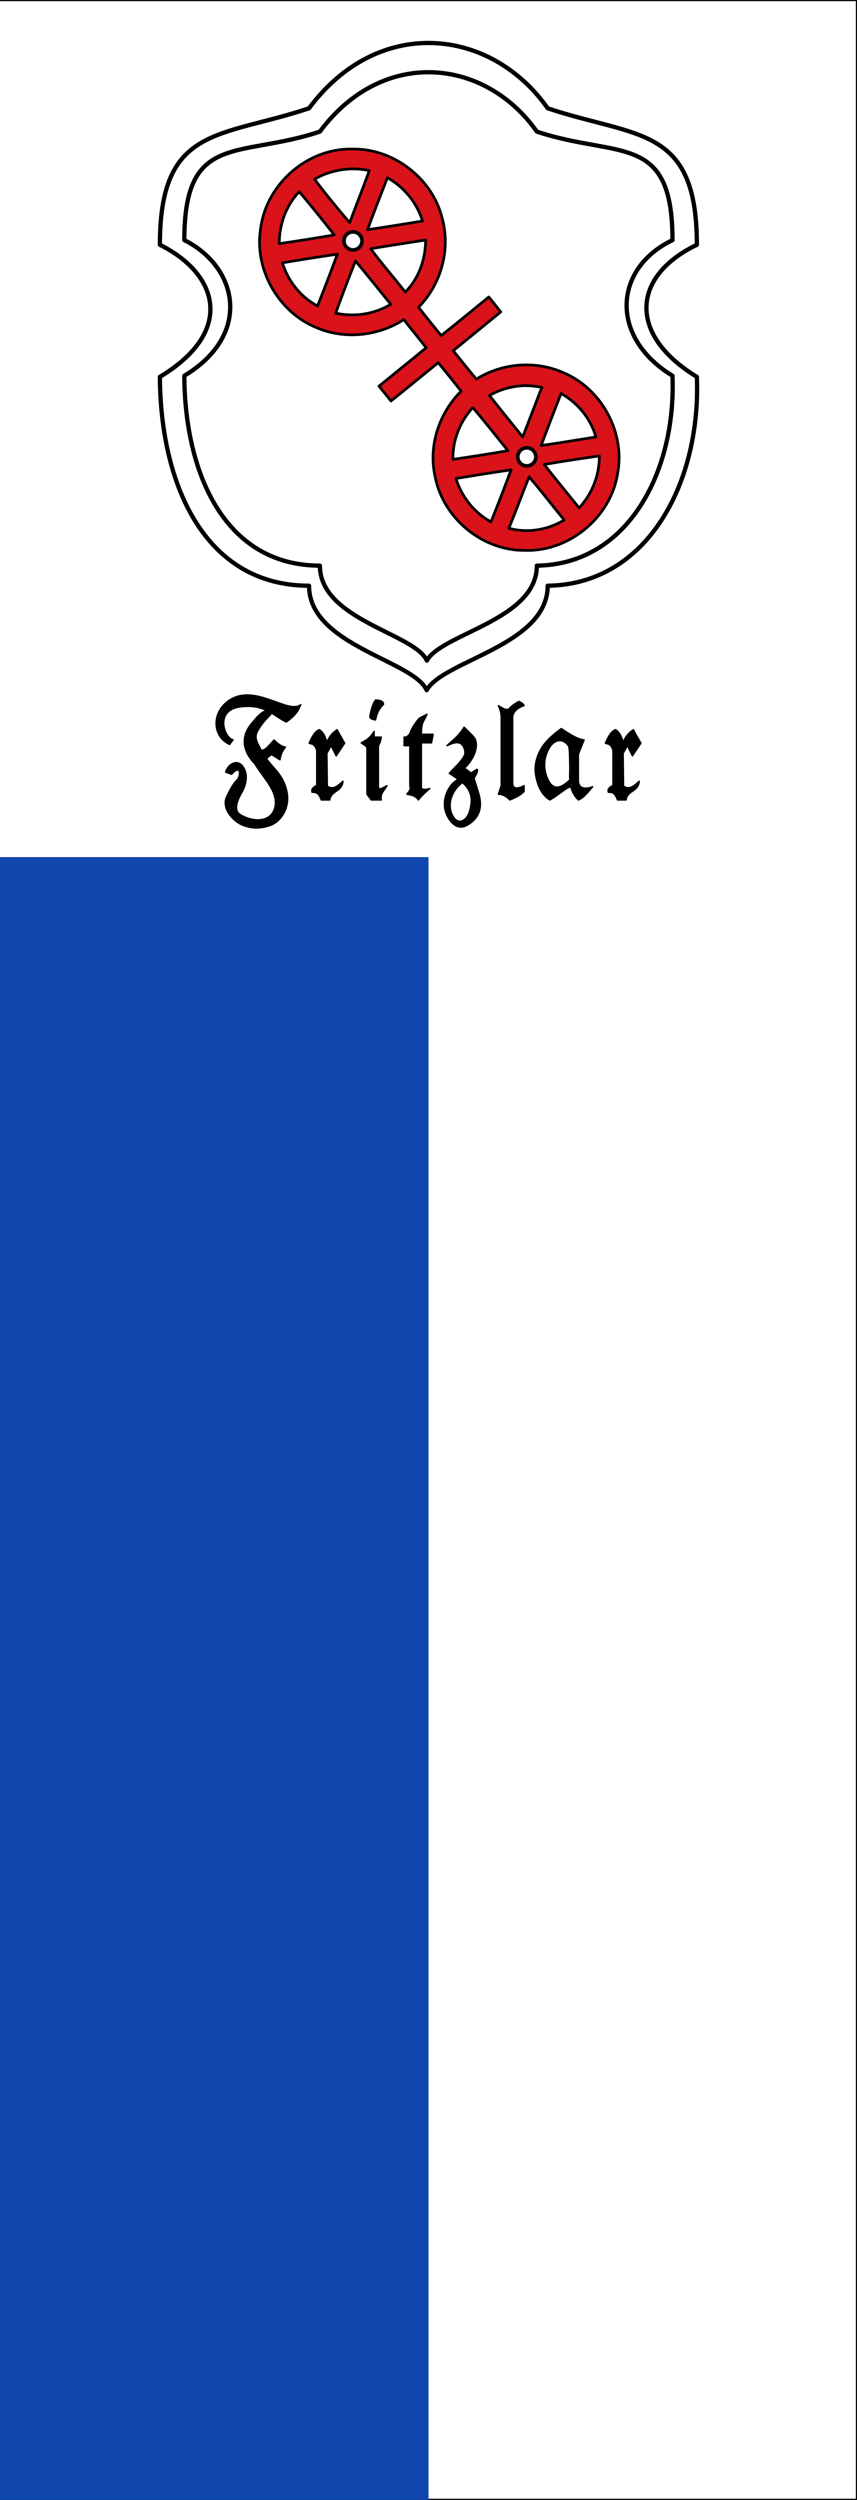 <?xml version="1.0" encoding="UTF-8" standalone="no"?>
<svg
   xmlns:dc="http://purl.org/dc/elements/1.1/"
   xmlns:cc="http://creativecommons.org/ns#"
   xmlns:rdf="http://www.w3.org/1999/02/22-rdf-syntax-ns#"
   xmlns:svg="http://www.w3.org/2000/svg"
   xmlns="http://www.w3.org/2000/svg"
   xmlns:sodipodi="http://sodipodi.sourceforge.net/DTD/sodipodi-0.dtd"
   xmlns:inkscape="http://www.inkscape.org/namespaces/inkscape"
   width="300"
   height="875"
   id="svg4136"
   version="1.1"
   inkscape:version="0.91 r13725"
   sodipodi:docname="Banner_Fritzlar2.svg">
  <rect width="100%" height="100%" fill="#333333" stroke="none"/>
  <defs
     id="defs4218">
    <clipPath
       id="w">
      <path
         inkscape:connector-curvature="0"
         d="m 89,79.188 0,120.48 c 0,53.124 35.43,103.47 95.906,122.46 57.719,-19.605 95.875,-69.337 95.875,-122.46 l 0,-120.48 -191.78,0 z"
         id="path9" />
    </clipPath>
    <clipPath
       id="clipPath4242">
      <path
         inkscape:connector-curvature="0"
         d="m 89,79.188 0,120.48 c 0,53.124 35.43,103.47 95.906,122.46 57.719,-19.605 95.875,-69.337 95.875,-122.46 l 0,-120.48 -191.78,0 z"
         id="path4244" />
    </clipPath>
    <clipPath
       id="clipPath4246">
      <path
         inkscape:connector-curvature="0"
         d="m 89,79.188 0,120.48 c 0,53.124 35.43,103.47 95.906,122.46 57.719,-19.605 95.875,-69.337 95.875,-122.46 l 0,-120.48 -191.78,0 z"
         id="path4248" />
    </clipPath>
  </defs>
  <sodipodi:namedview
     pagecolor="#ffffff"
     bordercolor="#666666"
     borderopacity="1"
     objecttolerance="10"
     gridtolerance="10"
     guidetolerance="10"
     inkscape:pageopacity="0"
     inkscape:pageshadow="2"
     inkscape:window-width="1535"
     inkscape:window-height="876"
     id="namedview4216"
     showgrid="false"
     inkscape:zoom="0.59720218"
     inkscape:cx="156.14568"
     inkscape:cy="726.44889"
     inkscape:window-x="65"
     inkscape:window-y="24"
     inkscape:window-maximized="1"
     inkscape:current-layer="svg4136"
     inkscape:object-paths="true"
     inkscape:snap-intersection-paths="true"
     inkscape:snap-smooth-nodes="true"
     inkscape:snap-midpoints="true"
     inkscape:snap-bbox="true"
     inkscape:snap-global="false"
     inkscape:object-nodes="true">
    <inkscape:grid
       type="xygrid"
       id="grid4461" />
  </sodipodi:namedview>
  <path
     d="m 0,0.2 299.8,0 0,874.6 -299.8,0"
     id="path5596"
     inkscape:connector-curvature="0"
     style="color:#000000;fill:#ffffff;fill-opacity:1;stroke:#000000;stroke-width:0.4;stroke-miterlimit:4;stroke-dasharray:none;stroke-opacity:1"
     sodipodi:nodetypes="cccc" />
  <path
     style="color:#000000;fill:#0f47af;fill-opacity:1"
     inkscape:connector-curvature="0"
     id="path4140"
     d="m 150,300 -150,0 0,575 150,0" />
  <path
     sodipodi:nodetypes="cccccccccc"
     inkscape:connector-curvature="0"
     id="path3060"
     d="m 149.419,231.219 c -4.21,-9.495 -37.438,-14.247 -37.438,-33.236 -33.22,0 -47.295,-32.22 -47.461,-66.463 23.734,-14.242 18.987,-37.979 0,-47.473 0,-37.979 18.987,-28.484 47.461,-37.979 21.982,-29.59 57.83,-25.778 75.949,0 28.49,9.495 47.477,0 47.477,37.979 -20.796,10.012 -22.011,34.095 0,47.473 1.339,33.602 -15.698,66.078 -47.477,66.463 0,18.989 -33.227,23.741 -38.511,33.236 z"
     style="fill:#ffffff;stroke:#000000;stroke-width:1.5;stroke-linecap:round;stroke-linejoin:round;stroke-miterlimit:4;stroke-dasharray:none;stroke-opacity:1" />
  <path
     style="fill:#da121a;stroke:#000000;stroke-width:0.949;stroke-linecap:round;stroke-linejoin:round;stroke-opacity:1"
     d="m 122.879,52.169 c -15.332,-0.138 -29.382,12.129 -31.565,27.269 -2.611,14.437 5.981,29.827 19.556,35.273 9.778,4.22 21.598,2.943 30.474,-2.853 2.563,3.299 5.269,6.547 7.832,9.855 -5.459,4.515 -11.013,8.963 -16.519,13.454 1.424,1.728 2.848,3.461 4.225,5.194 5.554,-4.444 11.013,-8.958 16.519,-13.406 2.753,3.285 5.364,6.627 8.022,9.969 -7.737,7.634 -11.535,19.189 -9.114,29.856 2.753,14.593 16.614,26.106 31.566,25.863 15.427,0.446 29.905,-11.56 32.326,-26.87 2.706,-14.195 -5.411,-29.49 -18.702,-35.206 -9.778,-4.51 -21.74,-3.561 -30.759,2.136 -2.753,-3.304 -5.411,-6.627 -8.07,-9.955 5.554,-4.548 11.06,-9.029 16.614,-13.568 -1.377,-1.752 -2.753,-3.508 -4.177,-5.232 -5.506,4.505 -11.06,9.053 -16.661,13.501 -2.658,-3.271 -5.316,-6.57 -7.927,-9.908 7.927,-8.056 11.297,-20.257 8.259,-31.228 C 151.407,62.703 138.259,52.335 124.256,52.169 l -1.377,0 z m 0.237,6.96 c 2.041,-0.076 4.177,0.157 6.171,0.608 -2.231,6.086 -4.604,12.106 -6.883,18.178 -4.272,-4.947 -8.402,-10.003 -12.294,-15.191 3.892,-2.264 8.497,-3.508 13.006,-3.594 z m 12.484,3.076 c 5.839,3.247 10.348,8.74 12.294,15.168 -6.408,1.049 -12.769,2.056 -19.224,3.034 2.184,-6.11 4.604,-12.129 6.93,-18.201 z m -30.854,4.871 c 4.177,5.032 8.307,10.036 12.247,15.149 -6.408,1.101 -12.769,2.117 -19.224,3.057 -0.047,-6.689 2.373,-13.321 6.977,-18.206 z m 44.24,16.943 c 0,6.665 -2.373,13.482 -7.12,18.22 -3.94,-5.122 -8.307,-9.988 -12.104,-15.187 6.408,-1.035 12.816,-2.06 19.224,-3.034 z m -30.902,4.961 c -2.231,6.077 -4.557,12.096 -6.93,18.13 -5.886,-3.133 -10.347,-8.726 -12.293,-15.115 6.407,-1.054 12.815,-2.122 19.224,-3.015 z m 6.361,2.388 c 4.225,5.032 8.212,10.069 12.342,15.139 -5.791,3.508 -12.721,4.5 -19.272,3.1 2.184,-6.119 4.509,-12.201 6.93,-18.239 z m 59.335,43.623 c 1.994,0 3.94,0.185 5.886,0.631 -2.278,5.749 -4.415,11.536 -6.693,17.318 -3.892,-4.842 -7.832,-9.67 -11.63,-14.508 3.75,-2.155 8.117,-3.371 12.437,-3.442 z m 12.626,2.744 c 5.839,3.28 10.348,8.749 12.199,15.206 -6.361,1.006 -12.769,2.079 -19.177,3.015 2.278,-6.115 4.604,-12.177 6.978,-18.22 z m -30.902,4.918 c 4.225,4.932 8.212,10.064 12.294,15.097 -6.408,1.12 -12.769,2.065 -19.224,3.053 -0.19,-6.642 2.421,-13.217 6.93,-18.149 z m 44.288,16.938 c 0.095,6.67 -2.516,13.283 -7.073,18.173 -4.082,-5.037 -8.164,-10.06 -12.199,-15.163 6.361,-1.149 12.816,-2.089 19.272,-3.01 z m -30.902,4.871 c -2.231,6.115 -4.604,12.167 -7.025,18.206 -5.839,-3.238 -10.301,-8.773 -12.247,-15.172 6.408,-1.073 12.816,-2.098 19.272,-3.034 z m 6.313,2.45 c 4.225,4.89 8.164,10.069 12.294,15.101 -5.696,3.437 -12.864,4.728 -19.367,2.867 2.468,-5.958 4.699,-11.996 7.073,-17.969 z"
     id="path3203"
     inkscape:connector-curvature="0" />
  <path
     style="opacity:0.99;fill:#ffffff;fill-opacity:1;stroke:#000000;stroke-width:1.273;stroke-opacity:1"
     d="m 187.569,159.91 c 0,1.742 -1.419,3.162 -3.161,3.162 -1.742,0 -3.161,-1.419 -3.161,-3.162 0,-1.742 1.419,-3.162 3.161,-3.162 1.733,0 3.138,1.391 3.161,3.114"
     id="path3231"
     inkscape:connector-curvature="0" />
  <path
     inkscape:connector-curvature="0"
     id="path3234"
     d="m 126.724,84.323 c 0,1.742 -1.419,3.162 -3.161,3.162 -1.742,0 -3.161,-1.419 -3.161,-3.162 0,-1.742 1.419,-3.162 3.161,-3.162 1.728,0 3.138,1.391 3.161,3.119"
     style="opacity:0.99;fill:#ffffff;fill-opacity:1;stroke:#000000;stroke-width:1.272;stroke-opacity:1" />
  <path
     style="fill:none;stroke:#000000;stroke-width:1.5;stroke-linecap:round;stroke-linejoin:round;stroke-miterlimit:4;stroke-dasharray:none;stroke-opacity:1"
     d="m 149.36,241.572 c -4.631,-10.444 -41.182,-15.671 -41.182,-36.56 -36.542,0 -52.024,-35.442 -52.207,-73.109 26.107,-15.666 20.886,-35.776 0,-46.221 0,-41.776 20.886,-37.332 52.207,-47.776 24.181,-32.549 63.613,-28.356 83.543,0 31.339,10.444 52.225,6 52.225,47.776 -22.875,11.013 -24.212,31.505 0,46.221 1.472,36.962 -17.267,72.686 -52.225,73.109 0,20.888 -36.55,26.116 -42.362,36.56 z"
     id="path4587"
     inkscape:connector-curvature="0"
     sodipodi:nodetypes="cccccccccc" />
  <path
     style="fill:#000000;fill-rule:evenodd;stroke:#000000;stroke-width:0.5;stroke-linecap:round;stroke-linejoin:round;stroke-miterlimit:4;stroke-dasharray:none;stroke-opacity:1"
     d="m 105.256,246.658 c -4.355,3.395 -15.516,-7.147 -24.421,-1.924 -7.04,4.129 -6.637,13.123 -0.444,15.836 l 1.184,-1.628 c -3.098,-0.631 -6.503,-10.473 2.664,-11.544 8.415,-0.984 11.145,2.937 15.984,5.328 3.156,-2.269 4.192,-3.799 5.032,-6.068 z"
     id="path4670"
     inkscape:connector-curvature="0"
     sodipodi:nodetypes="csccscc" />
  <path
     style="fill:#000000;fill-rule:evenodd;stroke:#000000;stroke-width:0.5;stroke-linecap:round;stroke-linejoin:round;stroke-miterlimit:4;stroke-dasharray:none;stroke-opacity:1"
     d="m 108.216,260.127 c 1.036,-2.417 2.126,-4.258 3.552,-4.727 1.068,0.681 1.991,1.779 2.664,4.431 1.184,-2.834 2.368,-3.493 3.552,-4.431 l 2.664,4.727 -2.96,4.44 -1.776,-3.552 -1.48,2.664 0.148,11.5 c 1.825,1.214 3.207,0.349 5.476,-1.732 -0.249,3.739 -4.266,3.282 -4.595,6.553 l -3,0 c -0.711,-1.911 -1.319,-2.76 -3.209,-2.705 -0.264,-0.789 -0.068,-1.579 1.628,-2.368 l 0,-12.284 c -0.888,-2.625 -1.776,-2.068 -2.664,-2.516 z"
     id="path4672"
     inkscape:connector-curvature="0"
     sodipodi:nodetypes="cccccccccccccccc" />
  <path
     style="fill:#000000;fill-rule:evenodd;stroke:#000000;stroke-width:0.5;stroke-linecap:round;stroke-linejoin:round;stroke-miterlimit:4;stroke-dasharray:none;stroke-opacity:1"
     d="m 131.462,252 c 0.37,-1.736 0.794,-3.481 2.803,-5.49 -0.077,-1.189 -1.349,-1.423 -2.803,-1.51 -0.967,1.249 -1.59,3.357 -2,6 0.315,0.685 1.136,0.864 2,1 z"
     id="path4674"
     inkscape:connector-curvature="0"
     sodipodi:nodetypes="ccccc" />
  <path
     style="fill:#000000;fill-rule:evenodd;stroke:#000000;stroke-width:0.5;stroke-linecap:round;stroke-linejoin:round;stroke-miterlimit:4;stroke-dasharray:none;stroke-opacity:1"
     d="m 130.962,256 0,2 2.5,0 c -0.168,1.331 -0.555,2.223 -1,3 l 0,15 c 1,0.308 2,-0.545 3,-1 -0.808,1.582 -2.441,2.669 -2,5 l -3.5,0 -1.5,-2 0,-16 c 0,-1 -1.333,-1.344 -2,-2 1.5,-0.764 3,-1.564 4.5,-4 z"
     id="path4676"
     inkscape:connector-curvature="0"
     sodipodi:nodetypes="cccccccccccc" />
  <path
     style="fill:#000000;fill-rule:evenodd;stroke:#000000;stroke-width:0.5;stroke-linecap:round;stroke-linejoin:round;stroke-miterlimit:4;stroke-dasharray:none;stroke-opacity:1"
     d="m 149.462,250 -2.713,1.383 c -1.345,1.523 -3.115,4.269 -3.287,5.617 -0.708,0.103 -0.35,1 -2,1 l 0,3 2,0 0,14 c 0.559,1.669 -0.562,2.078 -1,3 1.41,0.286 2.858,0.374 4,2 0.855,-1.174 2.312,-2.548 4,-4 -1,0.21 -1.962,0.588 -2.962,0 l 0,-16 3.562,0 0.563,-3 -4.125,0 c 0.028,-4.655 0.904,-4.333 1.962,-7 z"
     id="path4678"
     inkscape:connector-curvature="0"
     sodipodi:nodetypes="cccccccccccccccc" />
  <path
     style="fill:#000000;fill-rule:evenodd;stroke:#000000;stroke-width:0.5;stroke-linecap:round;stroke-linejoin:round;stroke-miterlimit:4;stroke-dasharray:none;stroke-opacity:1"
     d="m 156.462,261 c 1.93,-1.911 3.804,-2.97 6,-6.477 2.164,2.187 3.671,3.433 4,4.477 1.28,4.062 -2.245,8.466 -4,10 0.79,0.16 1.579,0.907 2.369,1.607 l 2.14,-1.369 c 0.51,0.529 -0.176,1.776 -1.043,3.131 l 1.61,5.216 c 1.009,3.27 1.214,7.318 -2.512,10.256 -2.036,1.606 -4.517,2.815 -7.117,-0.209 -2.804,-3.262 -2.999,-7.584 -1.047,-11.198 1.221,-2.261 2.442,-2.946 3.663,-3.872 l 1.254,1.433 c -3.428,2.488 -5.065,7.073 -3.766,10.498 1.94,5.114 5.307,2.584 6.175,0 2.914,-8.678 -2.974,-10.996 -6.907,-13.814 1.744,-2.022 3.748,-3.497 5.233,-6.175 0.7,-1.263 -0.172,-4.145 -1.889,-4.49 -1.436,-0.289 -2.775,0.402 -4.163,0.988 z"
     id="path4680"
     inkscape:connector-curvature="0"
     sodipodi:nodetypes="ccsccccssssccsscssc" />
  <path
     style="fill:#000000;fill-rule:evenodd;stroke:#000000;stroke-width:0.5;stroke-linecap:round;stroke-linejoin:round;stroke-miterlimit:4;stroke-dasharray:none;stroke-opacity:1"
     d="m 181.566,245.523 c -1.754,1.055 -2.49,1.589 -3.145,2.339 -1.045,1.195 -2.639,-0.146 -3.959,-0.862 0,0 1,2 1,4 l 0,24 -1,3 c 1.333,0.015 2.667,0.591 4,2 2.506,-1 4.168,-2 5,-3 l 0,-2 c -2,1 -4,1.501 -4,-1 l 0,-23 c 0,-1.596 1.686,-3.372 4,-4 0,0 -0.242,-0.919 -1.895,-1.477 z"
     id="path4682"
     inkscape:connector-curvature="0"
     sodipodi:nodetypes="cscscccccsscc" />
  <path
     style="fill:#000000;fill-rule:evenodd;stroke:#000000;stroke-width:0.5;stroke-linecap:round;stroke-linejoin:round;stroke-miterlimit:4;stroke-dasharray:none;stroke-opacity:1"
     d="m 196.462,255 c 2.667,1.74 5.333,3.609 8,4 l -2,5 0,9 c 0,3.727 3.213,2.989 5,2.372 -1.667,1.946 -3.333,4.073 -5,4.628 -3.898,-3.805 -2.89,-8.584 -3,-12 -0.079,-2.443 0.005,-6.258 -0.523,-7 -1.954,-2.743 -4.926,-2.205 -6.703,0.886 -1.954,3.398 -1.949,7.079 -0.774,10.114 2.04,5.268 5.01,3.79 8,1 l 1,2 c -3,1.077 -4.807,3.29 -8,5 -2.934,-1.733 -4.415,-5.263 -5,-9 -0.464,-2.964 0.323,-6.155 2,-9 1.485,-2.519 3.852,-4.667 7,-7 z"
     id="path4684"
     inkscape:connector-curvature="0"
     sodipodi:nodetypes="cccsccsssscccssc" />
  <path
     style="fill:#000000;fill-rule:evenodd;stroke:#000000;stroke-width:0.5;stroke-linecap:round;stroke-linejoin:round;stroke-miterlimit:4;stroke-dasharray:none;stroke-opacity:1"
     d="m 81.081,270.998 -2.093,-0.74 c 0.877,-3.007 4.223,-4.694 6.134,-1.834 1.767,2.644 1.161,6.109 -0.472,8.951 -1.539,2.678 -3.048,6.241 -0.49,7.791 4.266,2.586 10.167,2.667 11.793,-1.721 2.149,-5.799 -3.674,-10.874 -6.77,-16.117 -4.962,-5.155 -4.399,-10.176 -1.184,-14.024 1.795,-2.148 4.808,-6.213 7.212,-3.787 -1.662,2.024 -2.889,2.701 -4.986,6.263 -1.498,2.544 0.12,4.523 1.184,6.785 1.514,0.325 3.029,-2.072 4.543,-3.548 1.326,1.369 2.651,2.3 3.977,2.486 -1.194,1.482 -1.643,2.668 -1.935,4.446 l -2.963,-1.868 -1.765,1.414 c 2.57,3.753 6.164,5.819 7.265,12.115 0.933,5.333 -2.286,10 -5.835,11.277 -3.119,1.123 -6.333,1.297 -9.628,0 -3.548,-1.396 -7.63,-6.045 -5.749,-9.975 1.503,-3.138 2.265,-4.498 3.768,-6.059 1.155,-1.2 1.41,-5.632 -2.006,-1.854 z"
     id="path4686"
     inkscape:connector-curvature="0"
     sodipodi:nodetypes="ccsssscscsccccccsssssc" />
  <path
     sodipodi:nodetypes="cccccccccccccccc"
     inkscape:connector-curvature="0"
     id="path4688"
     d="m 211.917,260.127 c 1.036,-2.417 2.126,-4.258 3.552,-4.727 1.068,0.681 1.991,1.779 2.664,4.431 1.184,-2.834 2.368,-3.493 3.552,-4.431 l 2.664,4.727 -2.96,4.44 -1.776,-3.552 -1.48,2.664 0.148,11.5 c 1.825,1.214 3.207,0.349 5.476,-1.732 -0.249,3.739 -4.266,3.282 -4.595,6.553 l -3,0 c -0.711,-1.911 -1.319,-2.76 -3.209,-2.705 -0.264,-0.789 -0.068,-1.579 1.628,-2.368 l 0,-12.284 c -0.888,-2.625 -1.776,-2.068 -2.664,-2.516 z"
     style="fill:#000000;fill-rule:evenodd;stroke:#000000;stroke-width:0.5;stroke-linecap:round;stroke-linejoin:round;stroke-miterlimit:4;stroke-dasharray:none;stroke-opacity:1" />
</svg>
